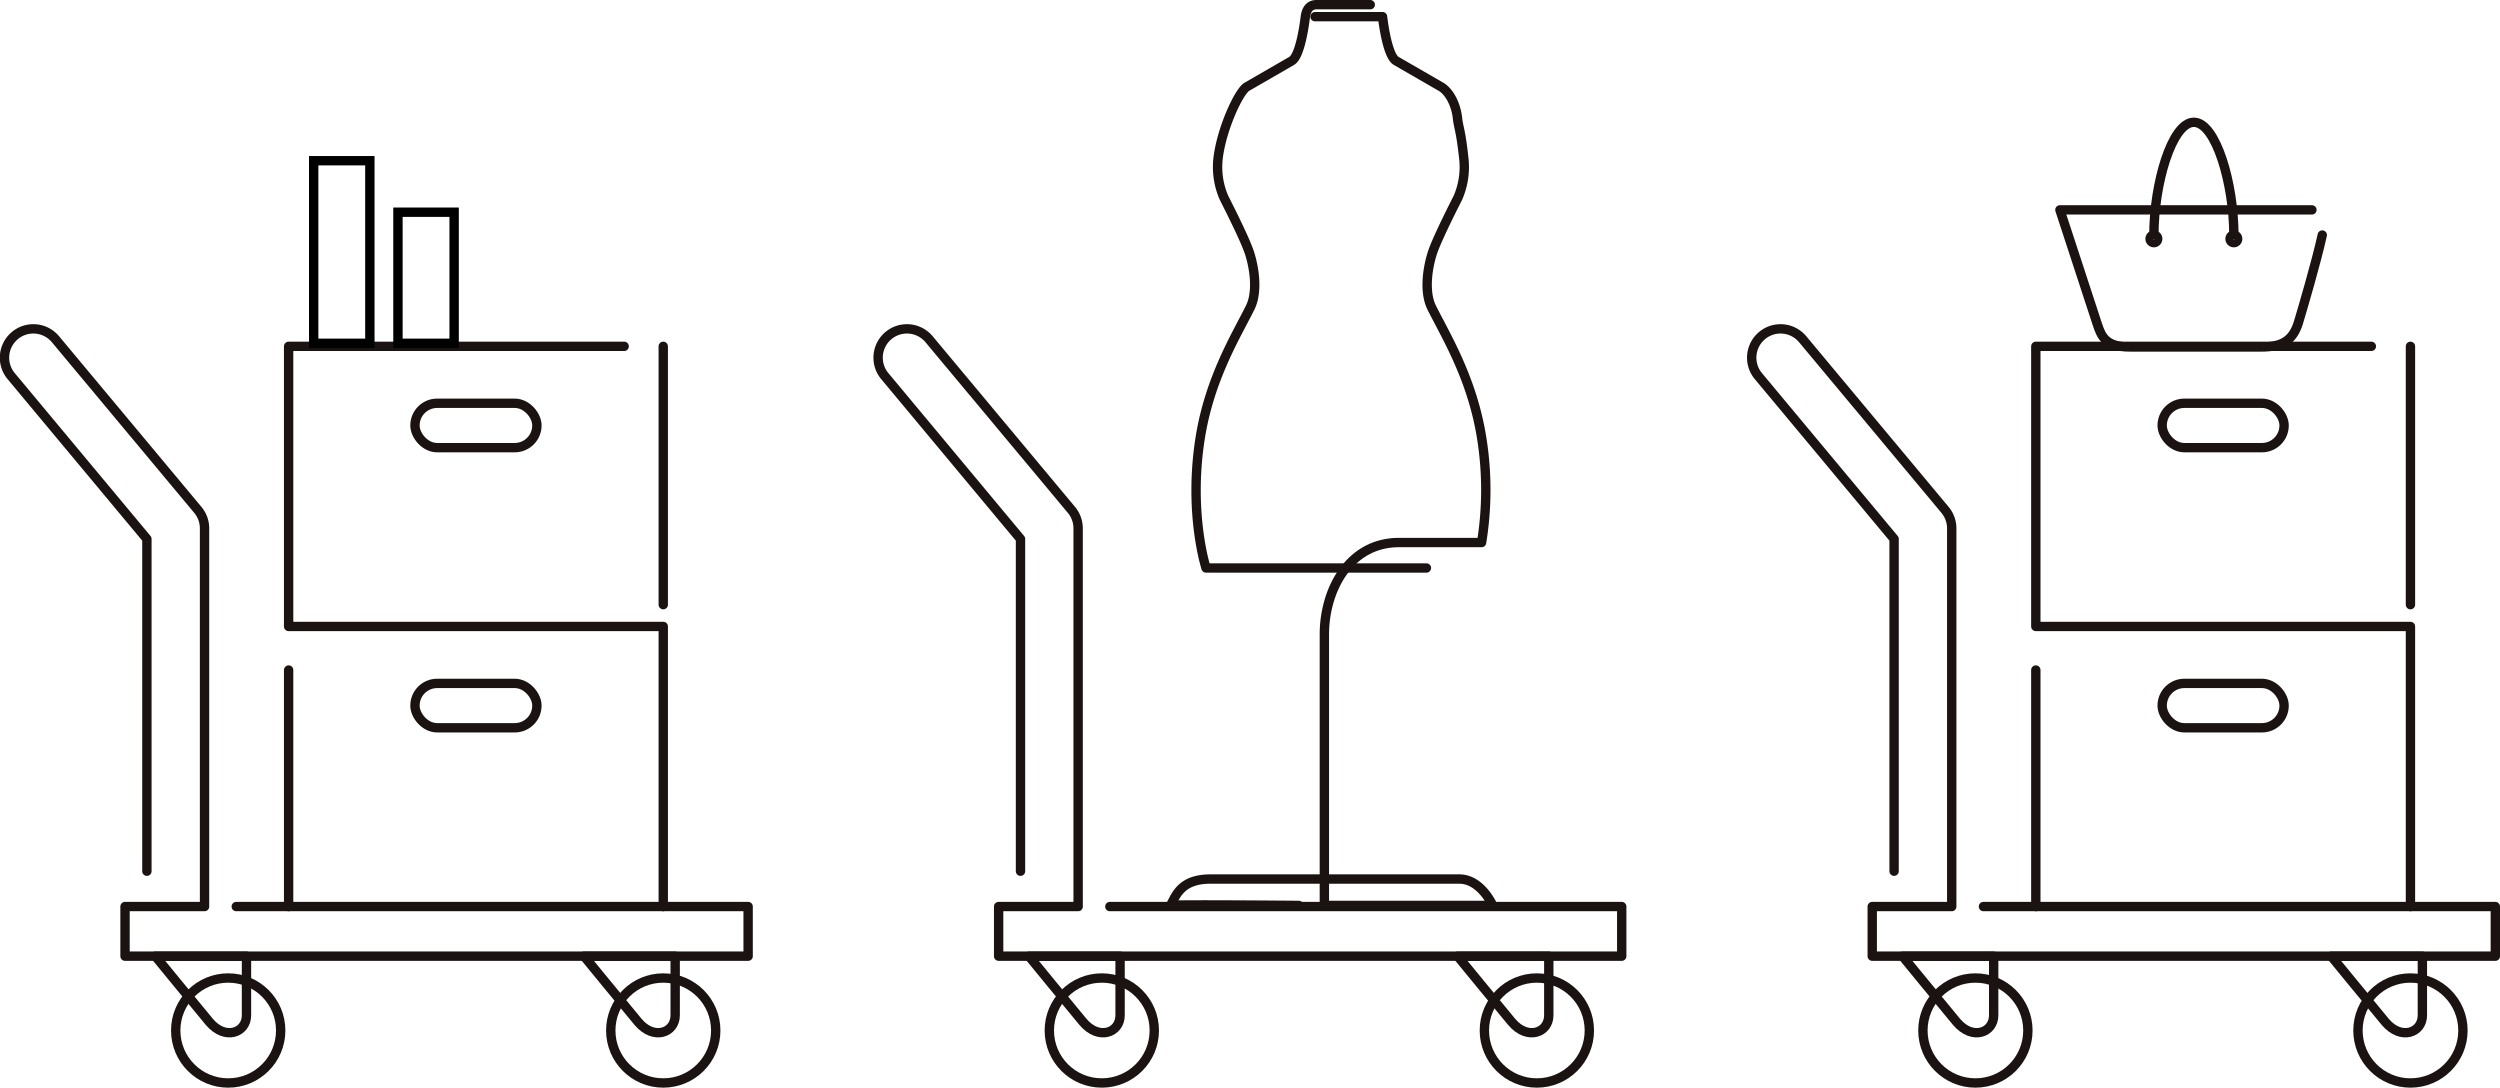 <svg xmlns="http://www.w3.org/2000/svg" width="534.003" height="232.328" viewBox="0 0 534.003 232.328"><defs><style>.a,.b,.d{fill:none;}.a{stroke:#1a1311;stroke-linecap:round;stroke-linejoin:round;}.a,.b{stroke-width:2px;}.b{stroke:#000;}.c{stroke:none;}</style></defs><g transform="translate(-719.997 -350.672)"><g transform="translate(721 420.965)"><path class="a" d="M5344.622,616.842V545.872l-28.911-34.688a6.156,6.156,0,1,1,9.386-7.967l30.375,36.41a6.162,6.162,0,0,1,1.462,3.984v80.781h-16.982v10.6h133.093v-10.6H5363.711" transform="translate(-5314.247 -501.045)"/><ellipse class="a" cx="11.212" cy="11.212" rx="11.212" ry="11.212" transform="translate(36.53 138.61)"/><ellipse class="a" cx="11.212" cy="11.212" rx="11.212" ry="11.212" transform="translate(129.457 138.61)"/><path class="a" d="M5465.018,664.246s9,11,11.52,14.011c3.393,4.058,7.949,2.349,7.949-1.379V664.246Z" transform="translate(-5341.27 -530.297)"/><path class="a" d="M5353.451,664.246s9,11,11.52,14.011c3.392,4.058,7.949,2.349,7.949-1.379V664.246Z" transform="translate(-5321.274 -530.297)"/><line class="a" y1="50.53" transform="translate(60.648 72.826)"/><path class="a" d="M5468.16,625.206V565.37h-80.022V505.534h71.672" transform="translate(-5327.49 -501.85)"/><rect class="a" width="26.045" height="9.478" rx="4.739" transform="translate(87.636 75.683)"/><line class="a" y2="55.183" transform="translate(140.669 3.684)"/><rect class="a" width="26.045" height="9.478" rx="4.739" transform="translate(87.636 15.847)"/></g><g transform="translate(907.602 420.965)"><path class="a" d="M5344.622,616.842V545.872l-28.911-34.688a6.156,6.156,0,1,1,9.386-7.967l30.375,36.41a6.162,6.162,0,0,1,1.462,3.984v80.781h-16.982v10.6h133.093v-10.6H5363.711" transform="translate(-5314.247 -501.045)"/><ellipse class="a" cx="11.212" cy="11.212" rx="11.212" ry="11.212" transform="translate(36.53 138.61)"/><ellipse class="a" cx="11.212" cy="11.212" rx="11.212" ry="11.212" transform="translate(129.457 138.61)"/><path class="a" d="M5465.018,664.246s9,11,11.52,14.011c3.393,4.058,7.949,2.349,7.949-1.379V664.246Z" transform="translate(-5341.27 -530.297)"/><path class="a" d="M5353.451,664.246s9,11,11.52,14.011c3.392,4.058,7.949,2.349,7.949-1.379V664.246Z" transform="translate(-5321.274 -530.297)"/><g transform="translate(-4141.183 -1376.663)"><path class="a" d="M4249.019,1307.37h-11.478c-1.158,0-2.106.632-2.387,2.562,0,0-.895,8.28-2.916,9.447l-9.562,5.52c-1.737,1-5.512,9.206-6.179,15.48a16.4,16.4,0,0,0,1.285,8.243c1.914,3.766,4.771,9.558,5.511,11.975,1.139,3.723,1.6,8.406.087,11.461-2.89,5.83-8.672,15.1-10.689,27.9-2.534,16.079,1.253,27.735,1.253,27.735h47.069" transform="translate(-2.755)"/><path class="a" d="M4234.471,1311.22h14.42s.894,8.28,2.916,9.447l9.562,5.52c1.738,1,3.214,3.719,3.534,6.723.221,2.077.7,2.483,1.364,8.757a16.416,16.416,0,0,1-1.285,8.243c-1.914,3.766-4.771,9.558-5.511,11.975-1.14,3.723-1.6,8.406-.088,11.461,2.891,5.83,8.673,15.1,10.69,27.9a70.215,70.215,0,0,1-.03,22.3h-17.655c-10.66,0-15.925,10.2-15.925,19.613v57.9h35.958s-2.487-5.637-7.135-5.637h-53.155c-6.468,0-7.4,3.728-8.55,5.637.2-.247,27.414,0,27.414,0" transform="translate(0 -1.288)"/></g></g><g transform="translate(1094.203 420.965)"><path class="a" d="M5344.622,616.842V545.872l-28.911-34.688a6.156,6.156,0,1,1,9.386-7.967l30.375,36.41a6.162,6.162,0,0,1,1.462,3.984v80.781h-16.982v10.6h133.093v-10.6H5363.711" transform="translate(-5314.247 -501.045)"/><ellipse class="a" cx="11.212" cy="11.212" rx="11.212" ry="11.212" transform="translate(36.53 138.61)"/><ellipse class="a" cx="11.212" cy="11.212" rx="11.212" ry="11.212" transform="translate(129.457 138.61)"/><path class="a" d="M5465.018,664.246s9,11,11.52,14.011c3.393,4.058,7.949,2.349,7.949-1.379V664.246Z" transform="translate(-5341.27 -530.297)"/><path class="a" d="M5353.451,664.246s9,11,11.52,14.011c3.392,4.058,7.949,2.349,7.949-1.379V664.246Z" transform="translate(-5321.274 -530.297)"/><line class="a" y1="50.53" transform="translate(60.648 72.826)"/><path class="a" d="M5468.16,625.206V565.37h-80.022V505.534h71.672" transform="translate(-5327.49 -501.85)"/><rect class="a" width="26.045" height="9.478" rx="4.739" transform="translate(87.636 75.683)"/><line class="a" y2="55.183" transform="translate(140.669 3.684)"/><rect class="a" width="26.045" height="9.478" rx="4.739" transform="translate(87.636 15.847)"/></g><g transform="translate(-2670.823 -1107.122)"><g transform="translate(3830.819 1502.625)"><path class="a" d="M3884.647,1526.379h-53.828s7.113,21.789,7.984,24.4,1.744,4.881,6.972,4.881h28.019c4.315,0,6.756-1.22,7.977-5.229.779-2.56,3.9-13.208,5.089-18.68" transform="translate(-3830.819 -1526.379)"/><path class="a" d="M3874.542,1539.389a.811.811,0,1,0,.811-.81A.811.811,0,0,0,3874.542,1539.389Z" transform="translate(-3855.277 -1533.203)"/><path class="a" d="M3913.305,1539.389a.811.811,0,1,0,.811-.81A.811.811,0,0,0,3913.305,1539.389Z" transform="translate(-3876.961 -1533.203)"/></g><path class="a" d="M3893.465,1508c0-10.9-3.824-24.085-8.541-24.085s-8.542,13.19-8.542,24.085" transform="translate(-25.488)"/></g><g class="b" transform="translate(786 384)"><rect class="c" width="14" height="41"/><rect class="d" x="1" y="1" width="12" height="39"/></g><g class="b" transform="translate(804 395)"><rect class="c" width="14" height="30"/><rect class="d" x="1" y="1" width="12" height="28"/></g></g></svg>